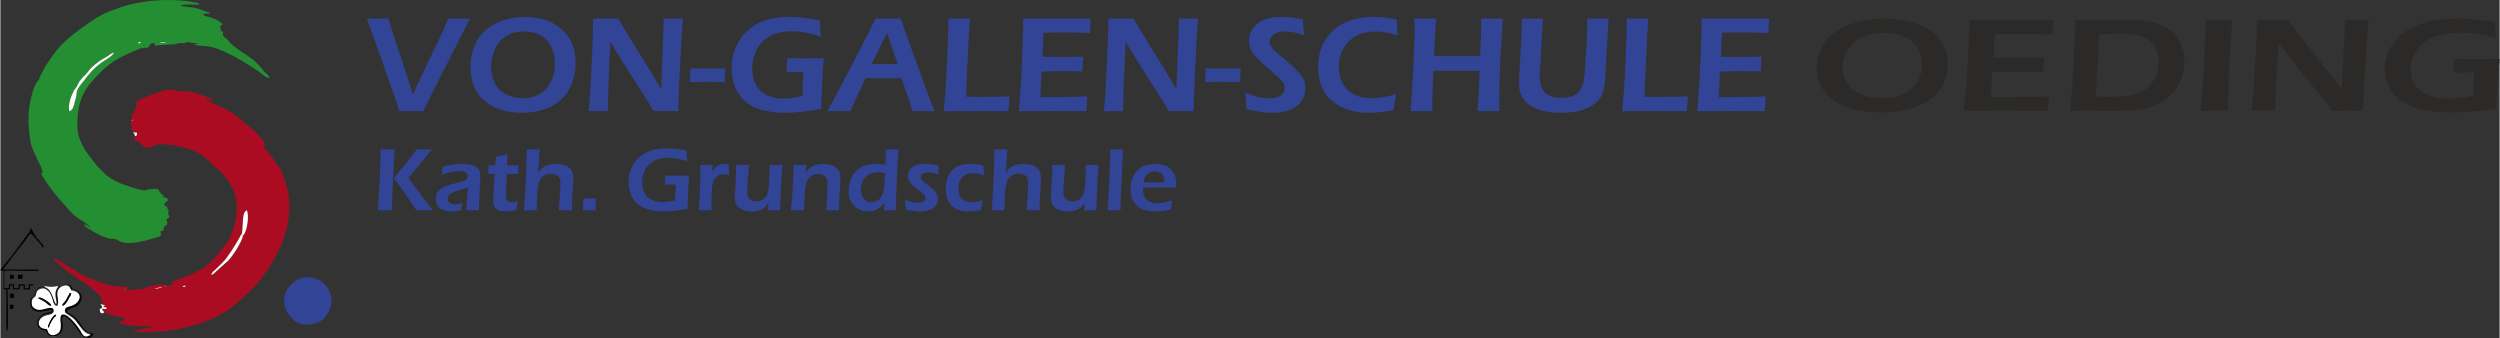 <?xml version="1.0" encoding="UTF-8"?>
<!DOCTYPE svg PUBLIC "-//W3C//DTD SVG 1.1//EN" "http://www.w3.org/Graphics/SVG/1.1/DTD/svg11.dtd">
<!-- Creator: Corel DESIGNER 2019 (64-Bit) -->
<svg xmlns="http://www.w3.org/2000/svg" xml:space="preserve" width="9125px" height="1235px" version="1.1" style="shape-rendering:geometricPrecision; text-rendering:geometricPrecision; image-rendering:optimizeQuality; fill-rule:evenodd; clip-rule:evenodd"
viewBox="0 0 1517.81 205.49"
 xmlns:xlink="http://www.w3.org/1999/xlink"
 xmlns:xodm="http://www.corel.com/coreldraw/odm/2003">
 <rect x="0" y="0" width="1517.81" height="205.49" fill="#333333" stroke="none"/>
 <defs>
  <style type="text/css">
   <![CDATA[
    .fil9 {fill:black}
    .fil5 {fill:#040404}
    .fil4 {fill:#060606}
    .fil1 {fill:#238E32}
    .fil2 {fill:#314495}
    .fil15 {fill:#8BC594}
    .fil19 {fill:#AAAAAA}
    .fil0 {fill:#AC0C22}
    .fil18 {fill:#C77986}
    .fil14 {fill:#CA8994}
    .fil17 {fill:#CE7789}
    .fil11 {fill:#D0ECD4}
    .fil16 {fill:#D8A5AB}
    .fil12 {fill:#E8E4E8}
    .fil13 {fill:#EBFBEC}
    .fil10 {fill:#FAE8E9}
    .fil7 {fill:#FAFAFA}
    .fil6 {fill:#FBFBFB}
    .fil8 {fill:#FDFDFD}
    .fil3 {fill:#FEFEFE}
    .fil21 {fill:#2B2A29;fill-rule:nonzero}
    .fil20 {fill:#314495;fill-rule:nonzero}
   ]]>
  </style>
 </defs>
 <g id="Ebene_x0020_1">
  <g id="_2104506839744">
   <path class="fil0" d="M97.17 174.38c0,0 0.2,-0.2 0.2,-0.2 0,0.2 0.19,0 0.19,0 0.6,0 0.2,0 0.6,0.2l-0.2 0.19c-1.58,0.2 -2.37,0.99 -4.55,0.8l3.76 -0.99 0 0zm13.46 -0.2c0.59,-0.79 0.79,-0.6 1.98,-0.79 -0.2,0.99 -0.6,0.99 -1.98,0.79zm36.81 -31.27c-0.99,4.55 -7.52,14.84 -10.49,16.62l-5.74 5.15c-0.79,0.79 -2.18,2.18 -3.17,2.37 0.6,-1.98 0.99,-2.17 2.18,-2.96 2.37,-2.78 5.94,-5.15 7.72,-8.32 2.17,-2.77 6.92,-10.49 8.31,-13.45 0.59,-1.39 0.59,-5.94 0.79,-8.12 0.2,-2.77 0.59,-5.74 2.37,-6.73 1.98,3.17 0,13.66 -2.17,15.24l0.2 0.2zm-64.52 -78.57c0,0 0,0 0,0l0.79 -0.19c0,0.99 0.2,0.19 -0.2,0.59 -1.58,0.99 -1.38,0.79 -2.17,1.38l0 2.78c-1.39,0.59 -0.79,-0.6 -1.98,1.38 0.2,1.39 0.59,0.79 0.59,2.38l0.6 0.19c0.19,0.2 0.19,-0.59 0.19,0.6l-0.99 0.19c-0.79,0.8 -1.38,0.6 -0.59,1.98 0.59,0.99 0.59,1.98 0.59,3.17 0.99,0.59 0.99,0.59 0.99,1.58l2.18 0.2c0,1.39 0.2,1.58 -0.79,2.18 -0.6,1.58 -0.99,0.59 -1.39,1.98l0.99 0.59c1.98,0.79 0.6,0.59 2.38,0.2l0 1.58c0.79,0 0.59,0 1.38,0.2 0,0.2 0.2,0.59 0.2,0.59 0.59,0.2 0.2,0 0.59,0.2 0.6,0.2 0,0.2 0.8,0.79 0,0.6 0.19,0.6 0.59,0.79 1.58,0 3.56,-0.59 5.15,-0.79 1.58,-0.59 2.77,-1.38 4.35,-1.38 9.1,0.59 18.8,1.98 26.32,7.52l9.89 8.9c4.36,4.56 8.32,9.7 9.7,17.02 1.58,8.31 -1.58,21.57 -5.94,27.12 -1.97,2.77 -8.51,10.48 -10.48,12.07 -8.51,6.92 -13.46,7.32 -22.96,11.08 0.79,0.59 0.79,0.2 1.58,0.79 -0.79,0.79 -2.97,1.58 -4.55,1.98l-0.79 0.2c0,-0.99 -0.2,0 0.2,-0.6l0.79 -0.79c-8.31,-0.59 -14.45,2.77 -14.84,2.77l-9.7 0.6 -1.39 -0.2c0.2,-0.2 0,0 0.6,-0.2 0.59,0 1.58,-0.2 1.98,-0.59 0.59,-0.2 0.19,-0.2 0.59,-0.6 -0.79,-0.59 -5.94,-0.59 -7.32,-0.59 -5.74,-0.79 -13.46,-3.56 -18.21,-5.74 -3.96,-1.58 -6.93,-3.76 -10.29,-5.74 -2.18,-0.99 -7.72,-5.34 -9.89,-5.74 0.19,1.98 3.56,4.36 5.34,5.74 2.77,2.18 2.77,2.38 6.13,4.55 1.39,0.99 2.97,1.98 4.36,2.97 3.76,2.18 11.08,7.72 13.65,11.48l-0.99 0.79c0.6,0.6 0.99,0.6 1.98,0.79 -0.79,0.6 -0.79,0.2 -1.38,1.39 0.59,0.2 0.99,0.59 2.17,0.79 -0.79,0.79 -0.79,0.2 -0.99,0.99 1.39,0.59 1.59,-0.2 1.98,0.99 -0.79,0.59 -1.58,0 -2.77,0 0.2,1.39 0.6,1.39 1.39,2.18 1.98,0.99 2.97,1.98 5.34,2.37 2.18,0.6 5.34,0.79 6.93,1.39 -0.2,1.38 -1.39,1.58 -2.38,2.17 -0.99,0.2 -0.59,0 -0.99,0.6 0.2,0.59 -0.19,0.2 0.8,0.59l3.56 0.79c8.9,1.59 11.28,0.2 15.83,0.79 -1.39,0.99 -3.56,1.39 -5.34,1.59 -0.8,0.2 -2.18,0.2 -2.97,0.59l-2.38 0c-0.59,0.2 -0.2,0.2 -0.59,0.59 3.76,1.98 20.98,0 25.53,-0.79 12.86,-2.17 29.09,-8.11 38.39,-17.41 1.58,-1.39 5.34,-4.55 7.32,-6.73 0.6,-0.2 0.6,-0.59 0.8,-0.79 0.19,-0.6 0.59,-0.6 0.98,-0.79 0.6,-0.8 0.8,-1.39 1.59,-1.98 5.34,-6.14 9.69,-13.26 13.65,-21.18 6.93,-15.24 8.51,-29.49 1.98,-45.52 -0.99,-2.37 -0.99,-2.17 -2.37,-4.55 -1.98,-2.77 -3.96,-5.34 -5.94,-8.11 -0.99,-1.39 -2.18,-2.77 -3.17,-3.76 0.99,-0.99 0.8,-2.18 -0.19,-3.56 -0.6,-0.99 -2.38,-3.17 -3.17,-3.76 -0.79,-0.99 -1.58,-0.8 -1.58,-1.98 -1.59,-0.99 -2.18,-1.98 -3.76,-2.97 -2.77,-2.38 -7.33,-6.53 -10.29,-8.31 -2.38,-1.59 -5.35,-3.17 -8.12,-4.36 -1.98,-0.99 -6.93,-2.77 -8.11,-4.35 1.98,0.2 2.77,1.38 4.55,1.38 -0.2,-1.38 -0.79,-1.38 -2.18,-1.97 -4.35,-1.59 -11.87,-4.36 -16.23,-3.96 -2.17,0 -0.99,0.59 -3.16,-0.2 -0.79,-0.2 -2.18,-0.59 -3.17,-0.79 -4.35,-0.2 -9.5,1.98 -12.86,3.16 -1.98,0.8 -3.76,1.59 -5.74,2.38 -0.79,0.59 -1.98,0.79 -2.77,1.38 -1.39,0.6 -0.99,0.8 -0.79,2.38 0.19,0.2 -0.6,0.2 0.59,0.2l0 0.39z"/>
   <path class="fil1" d="M41.76 67.51c-0.79,-4.35 1.38,-9.7 2.97,-12.67 0.59,-0.79 0.98,-1.38 1.58,-2.17 0.59,-0.79 0.79,-1.59 1.38,-2.77 0.8,-0.99 2.77,-3.57 3.76,-4.36 3.17,-3.16 2.18,-3.56 7.72,-7.72 1.39,-0.98 3.17,-1.97 4.75,-2.96 0.99,-0.8 3.76,-2.77 5.15,-2.97 -2.77,4.55 -7.72,3.76 -16.63,14.84 -2.17,3.17 -5.74,5.94 -6.13,9.5 0,2.18 -0.79,4.55 -1.39,6.53 -0.59,1.98 -1.38,4.55 -3.16,4.75l0 0zm41.95 -41.76c0.2,-0.19 0,-0.59 0.99,-0.19 0.79,0.19 0.6,0.19 0.6,0.59 -1.98,0.2 -1.39,0 -1.59,-0.2l0 -0.2zm12.87 0.2c0.98,-0.79 2.96,-0.79 4.35,-0.2l-4.35 0.2zm-2.97 0.79c0.19,0 0,0 0.59,-0.2 0.2,0 0.2,0 0.59,0l0 0.99c0.2,0.2 8.12,-0.59 9.9,-0.59 2.18,0 1.58,-0.2 2.97,-0.59 0.79,-0.2 2.37,-0.2 3.56,-0.2 0.99,0 2.18,-0.59 2.97,-0.59 0.79,0 1.98,0.59 2.97,0.59 0.99,0 2.17,0 3.56,0.2 -0.79,0 -2.18,0.19 -2.77,0.79 0.99,0.79 5.74,0.59 7.32,0.99 2.77,0.2 4.35,0.79 6.73,1.58 5.74,2.18 11.48,5.15 16.43,8.31l7.52 4.75c1.97,1.39 5.34,4.75 7.52,4.55 -0.6,-1.97 -2.18,-2.77 -3.17,-3.76 -4.55,-5.34 -4.55,-5.74 -10.49,-9.89 -2.77,-1.98 -5.74,-3.56 -8.11,-5.74 -1.39,-0.99 -2.38,-2.18 -3.57,-3.56 -0.99,-1.39 -3.76,-2.38 -2.96,-3.96 0,-0.2 0,0 0.19,-0.59 -0.59,-0.8 -0.59,-0.8 -1.58,-0.99 0,-0.2 0.2,-0.6 0.2,-0.99 -0.79,-1.39 0,-0.79 -0.6,-2.18 2.18,0 1.59,-1.39 0.2,-2.18 -1.98,-1.58 -4.55,-2.37 -6.92,-3.16 -0.99,-0.2 -2.97,-0.6 -3.57,-1.59 1.59,-0.99 3.17,0 4.56,-0.79 -0.2,-0.2 -0.2,-0.2 -0.6,-0.2l-1.58 -0.59c-10.49,-3.96 -9.1,-1.98 -16.43,-3.76 2.97,-1.38 10.49,0 11.88,-0.79 -0.6,-0.59 0,-0.2 -0.99,-0.79l-4.36 -0.79c-13.45,-2.18 -30.67,-0.8 -42.94,3.56 -8.11,2.77 -12.47,4.75 -18.6,9.1 -8.12,5.74 -16.23,11.48 -21.97,19.59 -1.58,2.38 -3.76,5.35 -5.34,8.12 -0.8,1.58 -1.59,3.16 -2.38,4.55 -1.38,3.56 -0.99,2.18 -2.37,4.35 -1.59,1.98 -2.97,7.33 -3.57,10.29 -1.97,8.12 -1.58,16.63 -0.19,24.94 0.79,6.53 7.71,16.42 7.52,19.39l-0.99 0c0.2,2.77 10.49,15.84 13.45,18.61 2.18,2.37 4.56,5.74 7.72,8.11 2.38,1.58 7.32,4.55 9.11,6.73 -1.59,-0.6 -2.38,-1.98 -3.96,-1.98 0,1.38 0.79,1.58 1.98,2.18 2.37,1.58 4.75,2.96 7.52,4.35 7.52,3.17 6.13,1.58 9.69,2.37 0.2,0.2 1.59,0.99 2.38,1.39 5.94,2.38 14.45,-0.2 20.38,-1.98 1.59,-0.59 5.15,-0.59 4.55,-3.17 -0.19,-0.59 -0.59,-0.19 -0.98,-0.79 0.98,-0.19 0.98,-0.59 2.37,-0.59 0.79,-3.96 0,-2.18 1.58,-3.17 0.2,-0.19 0.6,-0.59 0.79,-0.79 0,-0.79 0,-2.18 -0.59,-2.97l0.99 -0.59c1.58,-0.99 0.59,-1.58 0.2,-2.38 0,-0.79 0,-1.97 0.2,-2.77 -0.8,-0.79 -0.8,-0.59 -0.8,-1.98 -0.79,0 -0.98,0 -1.58,-0.59l-0.2 -1.38c0.8,-0.6 2.18,-1.39 2.38,-2.18 -0.2,-0.79 0,-0.2 -0.6,-0.79 -1.38,-0.79 -0.98,-0.79 -2.77,-0.79l0.6 -1.39c-0.99,-0.2 -0.6,0 -1.39,-0.59 -2.97,-2.97 0.2,-3.57 -7.72,-2.77 -0.98,0 -1.38,0.59 -2.37,0.59 -1.98,0.2 -9.1,-2.18 -11.08,-2.97 -5.35,-1.58 -10.49,-4.35 -14.25,-8.11 -0.6,-0.6 -0.99,-1.39 -1.39,-1.59 -1.98,-1.58 -2.37,-2.37 -3.95,-4.35 -5.35,-6.53 -10.69,-14.05 -10.3,-23.35 0.2,-6.93 0.99,-13.26 3.96,-18.6 0.99,-1.98 3.17,-5.35 4.55,-6.73 8.51,-9.7 13.26,-13.46 25.73,-18.8 1.39,-0.6 2.38,-0.99 3.96,-1.59 2.18,-0.79 2.97,-0.19 4.75,-0.59 1.58,-1.58 0.2,-2.18 3.56,-2.77l0.4 0.59z"/>
   <path class="fil2" d="M184.05 168.64c-10.49,2.17 -17.02,15.63 -6.14,25.53 3.96,3.76 11.08,3.95 16.23,0.99 1.98,-0.99 2.77,-1.98 3.76,-3.57 4.75,-5.93 4.35,-15.04 -2.37,-20.18 -2.38,-1.98 -7.52,-3.56 -11.28,-2.97l-0.2 0.2z"/>
   <path class="fil3" d="M29.09 198.92c-0.2,-0.6 -0.2,0.79 -0.2,-0.8 0,0 0.2,-0.19 0.2,-0.59 0.79,-2.18 2.97,-6.13 4.75,-6.53 0,0.99 -0.79,1.39 -1.38,1.98 -0.99,1.38 -1.59,2.37 -2.38,3.96 -0.99,2.37 -0.2,1.38 -0.99,1.98l0 0zm-6.13 -18.01c0.99,-0.79 3.76,0.99 4.55,1.58 1.38,0.79 2.97,1.98 3.16,3.17 -0.98,0 -1.38,-0.6 -2.17,-0.99 -1.98,-2.18 -5.15,-2.97 -5.74,-3.76l0.2 0zm14.84 4.75c-0.2,-1.59 1.58,-1.39 3.56,-6.14 0.2,0 0.59,-0.79 0.59,-0.99 0.6,-0.99 -0.19,-0.2 0.8,-0.59 0,0.2 0.59,-0.2 0,1.38 -0.2,0.6 -0.2,0.8 -0.6,0.99 -1.38,2.38 -0.99,2.18 -2.37,3.96 -0.6,0.79 -0.79,0.99 -1.98,1.39zm16.62 18.01l0 -0.6c-3.76,-0.59 -5.74,-4.75 -8.31,-7.72 -0.2,-0.59 -0.59,-0.79 -0.79,-0.99 -1.58,-1.97 -5.34,-3.56 -5.94,-4.55 -0.2,-2.37 1.59,-2.77 3.76,-3.16 6.53,-1.98 7.52,-9.5 -0.2,-10.29 -0.79,-4.56 -5.93,-3.17 -7.52,-0.8 -2.37,3.96 0.99,8.12 -0.99,10.29 -1.97,-0.19 -2.17,-2.17 -2.77,-4.35 -0.59,-1.58 -1.38,-3.56 -2.37,-4.55 -1.39,-1.39 -3.17,-2.38 -5.15,-1.39 -1.98,0.6 -2.37,2.18 -2.77,4.36 -0.99,0.79 -2.37,1.58 -2.37,3.76 -0.2,1.98 0.59,3.76 1.98,4.35 3.16,2.38 7.32,-0.79 10.68,-0.2l0.8 0.79c-0.2,2.18 -2.18,2.38 -3.96,2.78 -5.15,0.99 -6.14,5.14 -4.55,7.32 0.79,1.38 2.37,1.58 4.55,1.98 1.38,5.74 6.53,3.56 7.72,1.38 1.97,-3.76 -1.39,-9.89 1.97,-10.29 3.57,-0.2 8.91,7.32 10.49,9.7 1.59,3.17 2.97,4.55 5.94,2.77l-0.2 -0.59z"/>
   <path class="fil4" d="M54.42 203.07l0.6 0.2c-0.2,0.59 0,0 -0.6,0.2 -2.97,1.98 -4.35,0.59 -5.93,-2.77 -1.59,-2.38 -6.93,-9.9 -10.49,-9.7 -3.17,0.2 0,6.53 -1.98,10.29 -1.39,2.18 -6.53,4.35 -7.72,-1.38 -2.18,-0.2 -3.76,-0.6 -4.55,-1.98 -1.59,-2.18 -0.6,-6.14 4.55,-7.33 1.98,-0.19 3.76,-0.59 3.96,-2.77l-0.79 -0.79c-3.57,-0.59 -7.52,2.77 -10.69,0.2 -1.39,-0.59 -2.18,-2.38 -1.98,-4.35 0,-2.18 1.39,-2.97 2.38,-3.76 0.19,-2.18 0.79,-3.76 2.77,-4.36 1.97,-0.99 3.76,0 5.14,1.39 0.99,0.99 1.98,2.97 2.38,4.55 0.59,2.18 0.79,3.96 2.77,4.35 2.17,-2.17 -1.39,-6.13 0.99,-10.29 1.58,-2.37 6.72,-3.76 7.52,0.79 7.71,0.8 6.72,8.32 0.19,10.29 -2.17,0.6 -3.95,0.8 -3.76,3.17 0.6,0.99 4.36,2.77 5.94,4.55 0.2,0.2 0.59,0.6 0.79,0.99 2.77,2.97 4.55,7.32 8.31,7.72l0.2 0.79zm-19 -29.29c-0.19,0.6 0,0 -0.19,0.6 -3.17,4.35 0,8.31 -0.99,10.48 -1.98,-2.17 -1.98,-8.51 -6.73,-10.48 -6.14,-1.59 -6.53,4.35 -6.73,4.75 -0.59,0.79 -2.77,1.58 -2.77,4.75 0,2.96 1.98,5.14 4.55,5.34 2.97,0.59 7.72,-1.58 8.91,-0.79 -0.6,1.58 -2.77,0.99 -4.75,1.98 -5.35,2.17 -6.53,9.89 0.99,10.48 0.99,3.57 4.75,4.75 8.11,2.18 3.96,-3.16 0.79,-8.11 1.98,-10.69 1.38,-0.59 1.98,0 2.97,0.8 0.79,0.59 1.98,1.58 2.37,2.17 2.38,2.38 5.94,8.91 8.12,9.7 2.17,1.39 5.14,-0.79 5.34,-2.37 -2.97,-0.6 -3.56,-0.8 -5.15,-2.38 -1.38,-1.38 -2.17,-2.37 -3.16,-4.35 -1.98,-2.38 -3.17,-3.76 -5.94,-5.35 -0.99,-0.59 -1.58,-0.59 -1.98,-1.98 2.77,-2.17 6.73,-1.58 8.31,-5.34 1.98,-4.35 -0.99,-7.32 -4.75,-7.72 -0.59,-1.58 -1.58,-2.77 -3.16,-2.97 -2.18,-0.59 -3.76,0.8 -5.15,1.39l-0.2 -0.2z"/>
   <path class="fil5" d="M18.21 141.33c0,-0.2 0.19,-0.2 0.19,-0.2 0.6,0 0.2,0.59 -0.19,0.2zm-18.01 22.36l-0.2 0.59 1.98 0.2 0 11.28 1.58 0c0.2,5.15 0,16.23 0,22.36 0,0.6 0,1.39 0,1.59 0,1.38 0,0.79 0.6,0.99 0.99,-1.39 0.19,-21.57 0.19,-24.94l1.59 0 0 -2.37 1.58 0 0 2.37 4.35 0 0 -2.37 2.18 0 0 2.37 3.96 0 0 -2.37 1.98 0 0 -0.8 -2.77 0 0 2.18c-0.2,0.2 0,0 -0.6,0.2 -0.19,0 -0.59,0 -0.79,0l-0.99 0 0 -2.38 -3.76 0 0 2.38 -2.77 0 0 -2.38 -3.16 0 0 2.38 -2.78 0 0 -10.29c1.59,-0.59 8.12,-0.2 10.3,-0.2 3.16,0 7.32,0.2 10.48,0l0 -0.79 -21.57 0c0.6,-0.99 11.48,-15.24 12.67,-16.43 3.56,-4.55 3.56,-7.32 6.53,-2.96l3.56 3.95c0.6,0.79 0.79,1.59 1.58,2.18l0.6 -0.59c-0.79,-1.59 -3.17,-3.96 -4.36,-5.35 -3.95,-5.93 -1.38,-2.37 -3.56,-6.13 -0.79,1.38 -0.79,2.77 -1.98,3.76l-4.55 6.13c-2.37,3.76 -8.51,11.09 -11.87,15.24l0 0.2z"/>
   <path class="fil6" d="M41.76 67.51c1.98,-0.2 2.77,-2.97 3.16,-4.75 0.6,-1.98 1.39,-4.35 1.39,-6.53 0.59,-3.56 3.96,-6.14 6.13,-9.5 8.91,-11.08 14.05,-10.29 16.63,-14.84 -1.39,0.2 -3.96,2.17 -5.15,2.97 -1.58,0.99 -3.56,1.98 -4.75,2.96 -5.74,4.36 -4.55,4.56 -7.72,7.72 -0.99,0.79 -2.96,3.17 -3.76,4.36 -0.59,0.99 -0.79,1.98 -1.38,2.77 -0.59,0.79 -0.99,1.38 -1.58,2.17 -1.59,2.97 -3.76,8.32 -2.97,12.67l0 0z"/>
   <path class="fil7" d="M147.44 142.91l-0.6 0c0,-0.79 0.2,-0.59 -0.59,-0.59 -1.39,2.96 -6.14,10.68 -8.31,13.45 -1.98,3.17 -5.35,5.74 -7.72,8.32 -0.99,0.79 -1.58,0.98 -2.18,2.96 0.99,-0.19 2.38,-1.58 3.17,-2.37l5.74 -5.15c2.97,-1.98 9.5,-12.07 10.49,-16.62l0 0z"/>
   <path class="fil8" d="M146.25 142.32c0.79,0 0.59,-0.2 0.59,0.59l0.6 0c2.17,-1.58 3.95,-12.07 2.17,-15.24 -1.98,0.99 -2.17,3.96 -2.37,6.73 -0.2,2.18 -0.2,6.73 -0.79,8.11l-0.2 -0.19z"/>
   <path class="fil8" d="M27.11 174.38c4.75,1.98 4.75,8.31 6.73,10.48 0.99,-2.17 -2.18,-6.13 0.99,-10.48 0.2,-0.6 0,0 0.2,-0.6 -0.79,0 0,0 -0.79,0 -2.18,0.6 -5.35,0.6 -7.33,-0.2l0 0.8 0.2 0z"/>
   <path class="fil4" d="M37.6 185.66c0.99,-0.2 1.39,-0.6 1.98,-1.39 1.39,-1.98 0.99,-1.58 2.37,-3.96 0.2,-0.19 0.2,-0.59 0.6,-0.99 0.59,-1.58 0,-0.99 0,-1.38 -0.99,0.2 -0.2,-0.6 -0.79,0.59 0,0.2 -0.2,0.99 -0.6,0.99 -1.98,4.75 -3.76,4.55 -3.56,6.14z"/>
   <path class="fil7" d="M63.13 189.61c-0.79,-0.79 -0.99,-0.79 -1.39,-2.17 0.99,0 1.98,0.59 2.78,0 -0.2,-1.39 -0.6,-0.6 -1.98,-0.99 0.19,-0.79 0.19,-0.2 0.99,-0.99 -0.99,-0.2 -1.59,-0.6 -2.18,-0.79l-0.59 0.59c0.59,0.2 0.59,0 0.98,0.79 0,1.39 -0.19,0.99 -1.38,1.59l0.2 1.97c0.79,0 -0.6,0.2 0.99,0.6 1.58,0 0.79,0.2 0.99,-0.2l0.59 -0.4z"/>
   <path class="fil4" d="M22.96 180.91c0.59,0.79 3.76,1.58 5.74,3.76 0.79,0.59 0.99,0.99 2.17,0.99 -0.2,-1.39 -1.98,-2.38 -3.16,-3.17 -0.8,-0.59 -3.57,-2.37 -4.56,-1.58l-0.19 0z"/>
   <path class="fil4" d="M29.09 198.92c0.79,-0.6 0,0.59 0.99,-1.98 0.79,-1.59 1.39,-2.77 2.38,-3.96 0.59,-0.59 1.38,-0.79 1.38,-1.98 -1.98,0.2 -3.96,4.35 -4.75,6.53 0,0.2 -0.2,0.59 -0.2,0.59 0,1.59 0,0.2 0.2,0.8l0 0z"/>
   <polygon class="fil9" points="10.69,169.43 13.46,169.23 13.46,166.86 10.69,166.86 "/>
   <polygon class="fil9" points="5.74,180.91 8.31,180.91 8.11,178.33 5.74,178.33 "/>
   <polygon class="fil9" points="8.11,166.86 5.94,166.86 5.74,169.23 8.11,169.23 "/>
   <polygon class="fil9" points="5.94,187.64 7.72,187.64 8.11,185.06 5.74,185.06 "/>
   <path class="fil6" d="M82.13 82.75c0.99,-0.6 0.79,-0.79 0.79,-2.18l-2.18 -0.2c0,0.6 -0.19,0.2 0,0.6 0.99,0.19 0.6,-0.2 0.8,0.99 0.19,0.59 -0.2,0.19 0.59,0.79z"/>
   <path class="fil10" d="M97.96 174.57c-0.2,-0.59 0.59,-0.19 -0.79,-0.19l-3.76 0.99c2.18,0.19 2.97,-0.6 4.55,-0.8z"/>
   <path class="fil11" d="M96.58 26.15l4.35 -0.2c-1.39,-0.59 -3.17,-0.59 -4.35,0.2z"/>
   <path class="fil12" d="M110.63 174.18c1.38,0.2 1.58,0.2 1.98,-0.79 -0.99,0.19 -1.39,0 -1.98,0.79z"/>
   <path class="fil13" d="M83.71 25.95c0.2,0.2 -0.2,0.59 1.59,0.2 0,-0.2 0.19,-0.2 -0.6,-0.59 -0.99,-0.2 -0.79,0 -0.99,0.19l0 0.2z"/>
   <path class="fil14" d="M79.56 73.45l0.99 -0.2c0,-0.99 0,-0.2 -0.2,-0.59 0,0 -0.2,0 -0.2,0l-0.59 0.79 0 0z"/>
   <path class="fil15" d="M94.6 27.73l0 -0.99c-0.2,0 -0.2,0 -0.6,0 -0.59,0.2 -0.2,0.2 -0.59,0.2l0.79 0c0,1.39 0,0.59 0.2,0.79l0.2 0z"/>
   <path class="fil16" d="M76.59 175.96l-0.79 -0.59c-0.6,0.19 -0.2,0 -0.6,0.19l1.39 0.2 0 0.2z"/>
   <path class="fil17" d="M97.96 174.57l0.2 -0.19c-0.2,-0.2 0,-0.2 -0.6,-0.2 0,0 -0.19,0.2 -0.19,0 0,0 -0.2,0.2 -0.2,0.2 1.38,0 0.59,-0.2 0.79,0.19l0 0z"/>
   <path class="fil18" d="M83.32 64.54c0.59,-0.2 0.19,0.59 0.19,-0.59l-0.79 0.2c0,0 0,0 0,0 0.99,0 0.2,0 0.6,0.19l0 0.2z"/>
   <path class="fil19" d="M54.42 203.67c0.6,-0.2 0.2,0.19 0.6,-0.2l-0.6 -0.2 0 0.59 0 -0.19z"/>
   <path class="fil14" d="M100.93 173.78c-0.99,0 -0.2,0 -0.59,-0.2 -0.6,0.6 -0.2,-0.59 -0.2,0.6l0.79 -0.2 0 -0.2z"/>
  </g>
  <path class="fil20" d="M242.18 67.51l-1.56 -5.19c-0.22,-0.69 -1.12,-3.32 -2.71,-7.88l-8.01 -22.77 -7.33 -20.46c2.84,0.06 5.19,0.09 7.06,0.09 1.16,0 3.18,-0.03 6.08,-0.09l1.28 4.57c0.27,0.95 0.68,2.21 1.2,3.8l9.97 30.22c0.61,1.95 1.38,4.53 2.35,7.72l2.21 -5.04c0.55,-1.23 1.69,-3.65 3.42,-7.25l12.94 -27.14c0.38,-0.79 0.76,-1.63 1.14,-2.53 0.39,-0.89 0.98,-2.34 1.81,-4.35 3,0.06 5.29,0.09 6.85,0.09 0.95,0 3.1,-0.03 6.49,-0.09l-3.55 6.6 -22.53 44.55 -2.39 5.15c-3.58,-0.06 -5.97,-0.09 -7.18,-0.09 -1.07,0 -3.59,0.03 -7.54,0.09z"/>
  <path id="1" class="fil20" d="M318.76 10.28c4.08,0 8.01,0.57 11.78,1.69 3.75,1.13 7.09,2.97 10,5.5 2.91,2.55 5.11,5.5 6.58,8.89 1.48,3.38 2.23,7.32 2.23,11.83 0,4.22 -0.71,8.27 -2.1,12.13 -1.41,3.87 -3.57,7.19 -6.51,9.97 -2.93,2.8 -6.5,4.87 -10.72,6.21 -4.21,1.35 -8.64,2.02 -13.28,2.02 -4.39,0 -8.61,-0.62 -12.66,-1.86 -4.05,-1.23 -7.53,-3.16 -10.45,-5.81 -2.93,-2.63 -5.03,-5.66 -6.28,-9.08 -1.26,-3.42 -1.9,-7.12 -1.9,-11.12 0,-4.36 0.79,-8.53 2.37,-12.52 1.57,-3.99 3.89,-7.28 6.96,-9.9 3.05,-2.6 6.64,-4.58 10.75,-5.92 4.09,-1.35 8.51,-2.03 13.23,-2.03zm-0.66 8.78c-4.15,0 -7.75,0.96 -10.82,2.87 -3.06,1.91 -5.38,4.53 -6.93,7.84 -1.55,3.32 -2.32,6.89 -2.32,10.74 0,3.58 0.74,6.87 2.24,9.89 1.5,3.01 3.79,5.31 6.89,6.88 3.09,1.59 6.44,2.38 10.03,2.38 2.71,0 5.32,-0.47 7.78,-1.41 2.46,-0.93 4.6,-2.35 6.4,-4.26 1.78,-1.91 3.13,-4.22 4.05,-6.92 0.9,-2.69 1.35,-5.5 1.35,-8.41 0,-2.72 -0.41,-5.33 -1.21,-7.84 -0.82,-2.5 -2.07,-4.66 -3.77,-6.46 -1.7,-1.8 -3.74,-3.13 -6.15,-4 -2.39,-0.86 -4.91,-1.3 -7.54,-1.3z"/>
  <path id="2" class="fil20" d="M357.24 67.51c0.53,-4.93 0.94,-10.45 1.22,-16.59l0.96 -20.2c0.33,-7.31 0.5,-13.81 0.5,-19.51 3.18,0.06 5.87,0.09 8.08,0.09 1.64,0 4.04,-0.03 7.19,-0.09 3.11,5.42 7.4,12.48 12.87,21.2 5.47,8.72 9.89,15.94 13.24,21.65l1.46 -38.28c0.03,-0.9 0.04,-2.43 0.04,-4.57 2.59,0.06 4.54,0.09 5.87,0.09 0.53,0 2.46,-0.03 5.79,-0.09l-1.01 15.14 -1.27 25.9 -0.48 15.26c-2.86,-0.06 -5.3,-0.09 -7.3,-0.09 -1.6,0 -4.19,0.03 -7.76,0.09 -1.38,-2.45 -2.42,-4.26 -3.12,-5.45 -1.13,-1.81 -3.53,-5.55 -7.22,-11.21 -2.42,-3.74 -5.43,-8.52 -9.06,-14.36 -2.66,-4.29 -4.94,-8.03 -6.84,-11.21 -0.22,4.44 -0.57,12.72 -1.04,24.78 -0.19,4.93 -0.35,10.74 -0.46,17.45 -2.59,-0.06 -4.45,-0.09 -5.6,-0.09 -0.91,0 -2.93,0.03 -6.06,0.09z"/>
  <path id="3" class="fil20" d="M418.65 49.87c0.26,-2.67 0.4,-5.46 0.45,-8.36 3.97,0.11 7.52,0.17 10.61,0.17 3.12,0 6.67,-0.06 10.64,-0.17 -0.23,2.35 -0.37,5.14 -0.45,8.36 -3.97,-0.11 -7.54,-0.17 -10.68,-0.17 -3.07,0 -6.6,0.06 -10.57,0.17z"/>
  <path id="4" class="fil20" d="M477.83 35.35c3.79,0.06 7.42,0.09 10.86,0.09 4.53,0 8.3,-0.03 11.31,-0.09 -0.71,9.23 -1.22,19.47 -1.53,30.72 -4.56,0.9 -8.66,1.54 -12.35,1.9 -3.67,0.37 -6.81,0.55 -9.38,0.55 -4.84,0 -9.32,-0.51 -13.45,-1.52 -4.12,-1.03 -7.63,-2.67 -10.48,-4.95 -2.86,-2.28 -5.02,-5.29 -6.51,-9 -1.51,-3.73 -2.26,-7.67 -2.26,-11.82 0,-3.54 0.57,-6.96 1.68,-10.25 1.11,-3.31 2.76,-6.32 4.94,-9.08 2.18,-2.74 4.82,-5.03 7.9,-6.86 3.1,-1.83 6.37,-3.07 9.85,-3.74 3.47,-0.68 7.15,-1.02 11.03,-1.02 5.33,0 11.45,0.71 18.37,2.11 0.03,3.11 0.17,6.38 0.42,9.79 -6.47,-2.13 -12.34,-3.2 -17.57,-3.2 -3.37,0 -6.57,0.47 -9.58,1.43 -2.99,0.97 -5.58,2.46 -7.78,4.47 -2.18,2.03 -3.84,4.52 -4.98,7.5 -1.14,2.98 -1.7,6.07 -1.7,9.24 0,3.55 0.65,6.71 1.96,9.5 1.29,2.79 3.49,4.95 6.55,6.48 3.07,1.54 6.6,2.31 10.57,2.31 1.46,0 3.16,-0.14 5.14,-0.41 1.97,-0.26 4.03,-0.71 6.17,-1.36l0.66 -14.43 -3.24 -0.05c-1.83,0 -4.15,0.05 -6.96,0.13 0.25,-3.67 0.36,-6.48 0.36,-8.44z"/>
  <path id="5" class="fil20" d="M502.21 67.51c2.86,-5.07 6.22,-11.31 10.06,-18.77l10.85 -20.83c3.39,-6.43 6.19,-12 8.41,-16.7 3.59,0.06 6.1,0.09 7.59,0.09 2.62,0 5.17,-0.03 7.67,-0.09l5.9 16.87 12.82 34.88 1.78 4.55 -6.18 -0.09c-1.43,0 -3.82,0.03 -7.2,0.09 -0.66,-2.45 -1.7,-5.74 -3.12,-9.91 -1.42,-4.14 -2.63,-7.51 -3.62,-10.1l-21.68 0c-3.22,6.55 -6.34,13.21 -9.38,20.01l-6.74 -0.09c-1.28,0 -3.65,0.03 -7.16,0.09zm26.94 -28.61l15.78 0 -6.48 -19.04 -3.33 6.92 -5.97 12.12z"/>
  <path id="6" class="fil20" d="M572.94 67.51c0.8,-8.27 1.45,-17.5 1.93,-27.66 0.48,-10.15 0.76,-19.71 0.84,-28.64 2.82,0.06 5.15,0.09 7.02,0.09 1.27,0 3.29,-0.03 6.08,-0.09 -0.35,4.95 -0.68,10.58 -0.99,16.9l-0.81 16.52c-0.24,4.73 -0.42,9.43 -0.52,14.1l7.09 0.08c6.64,0 11.01,-0.02 13.09,-0.07 2.1,-0.02 4.15,-0.11 6.19,-0.22 -0.25,2.71 -0.47,5.7 -0.67,8.99 -7.22,-0.06 -13.39,-0.09 -18.53,-0.09l-12.98 0.05 -7.74 0.04z"/>
  <path id="7" class="fil20" d="M618.53 67.51l1.21 -15.8 0.86 -18.27 0.55 -16.62 0 -5.61c6.78,0.06 13.86,0.09 21.21,0.09l7.91 -0.05 11.9 -0.04 -0.49 8.91 -3.91 -0.21c-1.07,-0.06 -2.56,-0.1 -4.45,-0.13 -1.9,-0.03 -3.82,-0.04 -5.81,-0.04 -4.27,0 -7.05,0.01 -8.3,0.02 -1.24,0.02 -3.12,0.06 -5.65,0.15l-0.65 14.6c3.76,0.08 7.55,0.12 11.37,0.12 2.63,0 7.07,-0.08 13.33,-0.25 -0.22,2.49 -0.41,5.47 -0.57,8.95 -7.33,-0.09 -11.54,-0.13 -12.61,-0.13 -3.23,0 -7.27,0.08 -12.11,0.25l-0.72 15.53 4.53 0.05c1.32,0 4.35,-0.03 9.09,-0.09l8.95 -0.17 5.97 -0.29c-0.26,3.19 -0.46,6.2 -0.57,9.03 -7.15,-0.06 -13.59,-0.09 -19.33,-0.09l-13.55 0.05 -8.16 0.04z"/>
  <path id="8" class="fil20" d="M670.17 67.51c0.54,-4.93 0.95,-10.45 1.23,-16.59l0.95 -20.2c0.34,-7.31 0.51,-13.81 0.51,-19.51 3.18,0.06 5.87,0.09 8.08,0.09 1.64,0 4.03,-0.03 7.18,-0.09 3.11,5.42 7.4,12.48 12.87,21.2 5.48,8.72 9.89,15.94 13.24,21.65l1.47 -38.28c0.02,-0.9 0.04,-2.43 0.04,-4.57 2.59,0.06 4.54,0.09 5.86,0.09 0.54,0 2.46,-0.03 5.8,-0.09l-1.01 15.14 -1.27 25.9 -0.48 15.26c-2.87,-0.06 -5.3,-0.09 -7.3,-0.09 -1.6,0 -4.19,0.03 -7.76,0.09 -1.38,-2.45 -2.42,-4.26 -3.13,-5.45 -1.12,-1.81 -3.53,-5.55 -7.21,-11.21 -2.42,-3.74 -5.43,-8.52 -9.06,-14.36 -2.66,-4.29 -4.94,-8.03 -6.84,-11.21 -0.22,4.44 -0.58,12.72 -1.04,24.78 -0.2,4.93 -0.35,10.74 -0.46,17.45 -2.59,-0.06 -4.45,-0.09 -5.6,-0.09 -0.92,0 -2.93,0.03 -6.07,0.09z"/>
  <path id="9" class="fil20" d="M731.59 49.87c0.25,-2.67 0.39,-5.46 0.45,-8.36 3.97,0.11 7.51,0.17 10.61,0.17 3.12,0 6.67,-0.06 10.63,-0.17 -0.22,2.35 -0.36,5.14 -0.45,8.36 -3.96,-0.11 -7.54,-0.17 -10.67,-0.17 -3.07,0 -6.6,0.06 -10.57,0.17z"/>
  <path id="10" class="fil20" d="M756.84 66.33c-0.22,-4.18 -0.52,-7.59 -0.87,-10.22 5.39,2.42 10.27,3.63 14.66,3.63 1.76,0 3.4,-0.26 4.92,-0.8 1.53,-0.53 2.66,-1.28 3.38,-2.26 0.73,-0.97 1.09,-2.06 1.09,-3.27 0,-0.93 -0.16,-1.76 -0.52,-2.5 -0.52,-1.01 -1.39,-2.07 -2.61,-3.17 -1.56,-1.5 -4.38,-3.99 -8.4,-7.45 -1.93,-1.68 -3.25,-2.87 -3.98,-3.59 -1.65,-1.56 -2.91,-2.97 -3.79,-4.22 -0.88,-1.25 -1.52,-2.49 -1.9,-3.73 -0.37,-1.23 -0.57,-2.56 -0.57,-3.96 0,-2.58 0.72,-5.01 2.16,-7.28 1.44,-2.26 3.61,-4.03 6.48,-5.31 2.86,-1.28 6.48,-1.92 10.86,-1.92 3.92,0 8.35,0.48 13.26,1.44 0.14,2.85 0.42,6.12 0.83,9.79 -4.28,-1.63 -8.23,-2.45 -11.84,-2.45 -2.69,0 -4.89,0.61 -6.6,1.83 -1.72,1.22 -2.58,2.64 -2.58,4.28 0,0.43 0.06,0.9 0.19,1.37 0.11,0.48 0.29,0.95 0.53,1.4 0.24,0.46 0.66,1.05 1.27,1.77 0.62,0.73 1.5,1.59 2.68,2.56 1.19,0.97 2.18,1.77 3.01,2.38l5.1 4.61c1.29,1.07 2.44,2.11 3.46,3.12 1.01,1.03 1.88,2 2.6,2.93 0.73,0.94 1.29,1.83 1.7,2.69 0.42,0.84 0.73,1.71 0.93,2.61 0.21,0.89 0.31,1.83 0.31,2.83 0,2.31 -0.53,4.49 -1.6,6.53 -1.07,2.05 -2.62,3.73 -4.62,5.05 -2.01,1.32 -4.2,2.23 -6.6,2.74 -2.39,0.51 -4.9,0.76 -7.58,0.76 -1.76,0 -3.8,-0.15 -6.13,-0.45 -2.34,-0.31 -5.42,-0.89 -9.23,-1.74z"/>
  <path id="11" class="fil20" d="M847.6 57.21c-0.62,3.21 -1.15,6.47 -1.6,9.79 -3.12,0.56 -5.99,0.96 -8.6,1.18 -2.6,0.23 -4.84,0.34 -6.71,0.34 -4.1,0 -8.04,-0.58 -11.78,-1.73 -3.75,-1.15 -7.12,-2.97 -10.12,-5.46 -3.01,-2.49 -5.18,-5.5 -6.53,-9.04 -1.33,-3.55 -2.01,-7.43 -2.01,-11.64 0,-4.55 0.82,-8.77 2.44,-12.64 1.61,-3.88 3.95,-7.15 6.99,-9.81 3.02,-2.67 6.62,-4.65 10.77,-5.96 4.15,-1.31 8.47,-1.96 12.99,-1.96 4.44,0 9.31,0.51 14.58,1.52 0.09,2.45 0.16,4.18 0.24,5.21l0.27 4.41c-3.09,-0.87 -5.68,-1.47 -7.74,-1.8 -2.06,-0.32 -4.02,-0.47 -5.89,-0.47 -2.94,0 -5.75,0.45 -8.47,1.33 -2.7,0.9 -5.09,2.32 -7.16,4.28 -2.07,1.95 -3.66,4.32 -4.77,7.09 -1.11,2.76 -1.67,5.64 -1.67,8.65 0,3.57 0.69,6.78 2.05,9.62 1.38,2.83 3.58,5.14 6.61,6.89 3.03,1.76 6.78,2.65 11.26,2.65 4.13,0 9.08,-0.82 14.85,-2.45z"/>
  <path id="12" class="fil20" d="M856.46 67.51l0.96 -14.81c0.52,-8.08 0.89,-15.58 1.11,-22.5 0.21,-6.9 0.33,-11.73 0.33,-14.46l-0.05 -4.53c3.25,0.06 5.53,0.09 6.88,0.09 1.02,0 3.1,-0.03 6.22,-0.09l-1.08 18.58 -0.13 4.29 27.92 0 0.54 -11.14c0.11,-3.82 0.17,-6.35 0.17,-7.56l0 -4.17 6.9 0.09c0.61,0 2.68,-0.03 6.19,-0.09l-1.37 22.51 -0.58 16.64 -0.16 9.78c-0.04,4.01 -0.07,6.47 -0.07,7.37l-6.43 -0.09c-0.8,0 -3.08,0.03 -6.83,0.09 0.72,-7.8 1.17,-15.98 1.36,-24.56l-28.01 0 -0.6 15.19 -0.17 9.37 -6.78 -0.09c-0.74,0 -2.84,0.03 -6.32,0.09z"/>
  <path id="13" class="fil20" d="M924.09 11.21c3.19,0.06 5.34,0.09 6.48,0.09 1.39,0 3.49,-0.03 6.27,-0.09l-1.91 33.3c-0.03,0.39 -0.04,0.8 -0.04,1.24 0,3.71 0.53,6.51 1.59,8.38 1.05,1.87 2.61,3.22 4.65,4.08 2.06,0.86 4.41,1.28 7.04,1.28 1.69,0 3.28,-0.2 4.8,-0.58 1.23,-0.33 2.36,-0.78 3.37,-1.36 0.83,-0.49 1.56,-1.07 2.2,-1.73 0.74,-0.8 1.36,-1.72 1.85,-2.77 0.52,-1.02 0.9,-2.17 1.16,-3.46 0.35,-1.96 0.69,-5.35 0.98,-10.2l0.86 -14.35c0.18,-4.19 0.34,-8.79 0.43,-13.83 3.11,0.06 5.42,0.09 6.93,0.09l6.02 -0.09 -1.28 19.89 -0.83 15.8c-0.24,3.69 -0.64,6.44 -1.16,8.26 -0.43,1.5 -1.05,2.91 -1.85,4.2 -0.76,1.16 -1.69,2.18 -2.76,3.1 -1.37,1.18 -2.98,2.19 -4.83,3.05 -2.05,0.96 -4.23,1.66 -6.54,2.11 -3.19,0.59 -6.47,0.9 -9.84,0.9 -3.48,0 -6.71,-0.32 -9.74,-0.94 -2.57,-0.56 -4.95,-1.41 -7.1,-2.56 -2.17,-1.16 -3.87,-2.45 -5.14,-3.88 -1.01,-1.16 -1.83,-2.61 -2.43,-4.34 -0.69,-1.92 -1.03,-4.06 -1.03,-6.44 0,-0.82 0.03,-1.88 0.09,-3.19 0.04,-1.31 0.14,-2.99 0.28,-5.05l0.35 -5.83c0.14,-1.81 0.28,-4.47 0.44,-8l0.4 -8.95c0.1,-2.45 0.2,-5.16 0.29,-8.13z"/>
  <path id="14" class="fil20" d="M984.95 67.51c0.81,-8.27 1.45,-17.5 1.93,-27.66 0.48,-10.15 0.76,-19.71 0.85,-28.64 2.81,0.06 5.14,0.09 7.01,0.09 1.27,0 3.3,-0.03 6.08,-0.09 -0.35,4.95 -0.67,10.58 -0.98,16.9l-0.82 16.52c-0.24,4.73 -0.42,9.43 -0.52,14.1l7.09 0.08c6.64,0 11.01,-0.02 13.1,-0.07 2.09,-0.02 4.15,-0.11 6.19,-0.22 -0.26,2.71 -0.48,5.7 -0.68,8.99 -7.22,-0.06 -13.39,-0.09 -18.53,-0.09l-12.98 0.05 -7.74 0.04z"/>
  <path id="15" class="fil20" d="M1030.55 67.51l1.2 -15.8 0.86 -18.27 0.55 -16.62 0 -5.61c6.78,0.06 13.86,0.09 21.21,0.09l7.91 -0.05 11.9 -0.04 -0.49 8.91 -3.91 -0.21c-1.07,-0.06 -2.56,-0.1 -4.45,-0.13 -1.9,-0.03 -3.82,-0.04 -5.81,-0.04 -4.27,0 -7.04,0.01 -8.3,0.02 -1.23,0.02 -3.12,0.06 -5.65,0.15l-0.65 14.6c3.76,0.08 7.56,0.12 11.37,0.12 2.63,0 7.07,-0.08 13.33,-0.25 -0.22,2.49 -0.4,5.47 -0.57,8.95 -7.33,-0.09 -11.54,-0.13 -12.61,-0.13 -3.23,0 -7.27,0.08 -12.11,0.25l-0.72 15.53 4.53 0.05c1.33,0 4.35,-0.03 9.09,-0.09l8.95 -0.17 5.98 -0.29c-0.27,3.19 -0.47,6.2 -0.58,9.03 -7.15,-0.06 -13.59,-0.09 -19.33,-0.09l-13.55 0.05 -8.15 0.04z"/>
  <path class="fil20" d="M229.2 127.74c0.31,-3.55 0.53,-6.6 0.67,-9.17 0.21,-3.67 0.45,-8.85 0.72,-15.56 0.17,-4.58 0.27,-7.84 0.27,-9.75l0 -2.53c2.24,0.04 3.71,0.06 4.43,0.06 0.47,0 1.85,-0.02 4.18,-0.06l-0.85 14.64 -0.73 17.54 -0.08 4.83 -4.2 -0.06c-0.5,0 -1.97,0.02 -4.41,0.06zm9.82 -19.56l6.15 -7.57 5.61 -7.14c0.4,-0.52 1.07,-1.43 2.01,-2.74l4.83 0.06c0.21,0 1.74,-0.02 4.64,-0.06l-12.37 14.7 -2.09 2.64 1.7 2.43c0.25,0.34 2.03,2.69 5.34,7.04l7.87 10.2 -4.83 -0.06c-0.85,0 -2.6,0.02 -5.28,0.06l-1.73 -2.71c-0.33,-0.53 -0.91,-1.38 -1.73,-2.57l-7.38 -10.52 -2.74 -3.76z"/>
  <path id="1" class="fil20" d="M267.97 106.16c0.26,-1.29 0.43,-2.19 0.49,-2.7 0.07,-0.52 0.18,-1.3 0.34,-2.35 2.46,-0.58 4.63,-0.97 6.51,-1.2 1.88,-0.24 3.69,-0.36 5.45,-0.36 1.99,0 3.82,0.24 5.47,0.7 1.67,0.45 2.97,1.19 3.91,2.2 0.94,1.02 1.41,2.47 1.41,4.36 0,1.03 -0.14,3.65 -0.43,7.86 -0.28,4.22 -0.45,8.57 -0.51,13.07 -1.37,-0.04 -2.63,-0.06 -3.79,-0.06 -1.1,0 -2.39,0.02 -3.87,0.06 0.24,-2.19 0.43,-4.71 0.57,-7.58l0.36 -6.74c-0.69,0.46 -1.21,0.77 -1.58,0.96 -0.36,0.17 -0.77,0.34 -1.22,0.49 -0.45,0.15 -1.26,0.39 -2.39,0.71 -1.15,0.31 -2.07,0.59 -2.76,0.82 -0.68,0.24 -1.31,0.51 -1.87,0.8 -0.54,0.3 -1.01,0.63 -1.39,1 -0.38,0.37 -0.66,0.76 -0.83,1.17 -0.18,0.4 -0.26,0.85 -0.26,1.32 0,0.76 0.22,1.41 0.66,1.96 0.45,0.56 1.01,0.93 1.68,1.16 0.67,0.21 1.47,0.32 2.37,0.32 0.58,0 1.19,-0.05 1.84,-0.14 0.64,-0.09 1.51,-0.32 2.6,-0.69 -0.38,1.02 -0.82,2.56 -1.33,4.6 -1.29,0.22 -2.3,0.36 -3.07,0.42 -0.76,0.05 -1.46,0.08 -2.12,0.08 -2.27,0 -4.15,-0.3 -5.61,-0.92 -1.47,-0.61 -2.55,-1.58 -3.25,-2.93 -0.69,-1.33 -1.04,-2.68 -1.04,-4.03 0,-0.77 0.14,-1.54 0.41,-2.3 0.26,-0.76 0.66,-1.45 1.19,-2.08 0.53,-0.64 1.2,-1.25 2.03,-1.83 0.83,-0.58 2.04,-1.16 3.62,-1.7 1.57,-0.56 3.65,-1.11 6.24,-1.67 0.68,-0.14 1.39,-0.32 2.14,-0.53 0.74,-0.2 1.34,-0.41 1.78,-0.6 0.44,-0.21 0.82,-0.46 1.15,-0.78 0.33,-0.31 0.57,-0.65 0.72,-0.99 0.15,-0.34 0.23,-0.69 0.23,-1.05 0,-0.72 -0.23,-1.33 -0.7,-1.83 -0.46,-0.5 -1.05,-0.85 -1.79,-1.05 -0.73,-0.19 -1.54,-0.28 -2.43,-0.28 -3.3,0 -6.94,0.77 -10.93,2.33z"/>
  <path id="2" class="fil20" d="M314.28 122.08c-0.22,1 -0.57,2.84 -1.05,5.54 -1.52,0.35 -2.71,0.56 -3.58,0.65 -0.87,0.09 -1.67,0.13 -2.44,0.13 -1.33,0 -2.53,-0.13 -3.59,-0.38 -1.05,-0.26 -1.92,-0.7 -2.61,-1.34 -0.69,-0.65 -1.15,-1.39 -1.39,-2.25 -0.25,-0.86 -0.37,-1.75 -0.37,-2.68 0,-0.24 0.01,-0.55 0.03,-0.95 0.02,-0.4 0.09,-1.68 0.22,-3.85l0.64 -11.29 -3.94 0c0.09,-1.09 0.17,-2.82 0.25,-5.22l4.12 0c0.11,-1.04 0.22,-2.82 0.33,-5.32l3.19 -0.62c0.67,-0.12 1.95,-0.42 3.87,-0.88 -0.13,2.42 -0.2,4.7 -0.22,6.82l6.88 0c-0.13,2.43 -0.19,4.17 -0.19,5.22l-6.91 0c-0.37,7.37 -0.57,11.64 -0.57,12.79 0,1.12 0.13,1.99 0.37,2.61 0.24,0.62 0.64,1.06 1.18,1.33 0.54,0.27 1.12,0.41 1.74,0.41 0.46,0 0.93,-0.04 1.43,-0.11 0.5,-0.08 1.36,-0.28 2.61,-0.61z"/>
  <path id="3" class="fil20" d="M317.97 127.74l0.64 -8.82 0.65 -12.6 0.37 -15.59c1.59,0.04 2.91,0.06 3.95,0.06 1.38,0 2.69,-0.02 3.93,-0.06l-0.49 6.49c-0.1,1.59 -0.25,4.16 -0.43,7.72 0.58,-0.87 1.06,-1.52 1.45,-1.96 0.39,-0.43 0.82,-0.83 1.3,-1.2 0.49,-0.37 0.98,-0.67 1.48,-0.93 0.51,-0.25 1.1,-0.47 1.78,-0.68 0.67,-0.19 1.43,-0.35 2.26,-0.45 0.84,-0.11 1.68,-0.17 2.55,-0.17 1.5,0 2.94,0.18 4.32,0.52 1.39,0.34 2.58,0.92 3.58,1.73 1.01,0.81 1.69,1.76 2.06,2.85 0.37,1.09 0.56,2.23 0.56,3.42 0,0.77 -0.05,1.98 -0.14,3.61l-0.65 11.81c-0.05,1.23 -0.08,2.65 -0.08,4.25 -1.46,-0.04 -2.75,-0.06 -3.87,-0.06 -1.21,0 -2.58,0.02 -4.14,0.06 0.24,-2.13 0.48,-5.03 0.72,-8.7 0.23,-3.68 0.35,-6.29 0.35,-7.84 0,-1.43 -0.23,-2.54 -0.69,-3.34 -0.46,-0.81 -1.14,-1.4 -2.03,-1.79 -0.9,-0.39 -1.88,-0.58 -2.94,-0.58 -1.38,0 -2.59,0.24 -3.65,0.73 -1,0.47 -1.85,1.17 -2.54,2.11 -0.56,0.78 -1.03,1.88 -1.41,3.33 -0.4,1.5 -0.69,3.85 -0.87,7.02 -0.09,1.54 -0.19,4.55 -0.3,9.06 -1.41,-0.04 -2.63,-0.06 -3.66,-0.06 -0.96,0 -2.32,0.02 -4.06,0.06z"/>
  <path id="4" class="fil20" d="M353.81 127.74c0.07,-1.3 0.17,-3.72 0.29,-7.27l4.14 0.05c0.36,0 1.54,-0.01 3.55,-0.05 -0.09,1.31 -0.17,2.63 -0.21,3.97l-0.17 3.3 -3.56 -0.06c-0.14,0 -1.49,0.02 -4.04,0.06z"/>
  <path id="5" class="fil20" d="M403.69 106.6c2.49,0.04 4.87,0.06 7.14,0.06 2.98,0 5.45,-0.02 7.43,-0.06 -0.47,6.06 -0.8,12.8 -1.01,20.19 -2.99,0.59 -5.69,1.01 -8.11,1.25 -2.42,0.24 -4.48,0.36 -6.17,0.36 -3.18,0 -6.12,-0.33 -8.84,-1 -2.71,-0.67 -5.01,-1.75 -6.89,-3.25 -1.88,-1.5 -3.3,-3.48 -4.28,-5.92 -0.99,-2.45 -1.48,-5.04 -1.48,-7.77 0,-2.33 0.37,-4.57 1.1,-6.74 0.73,-2.17 1.81,-4.15 3.25,-5.96 1.43,-1.8 3.17,-3.31 5.19,-4.51 2.04,-1.2 4.19,-2.02 6.48,-2.46 2.28,-0.44 4.69,-0.67 7.24,-0.67 3.51,0 7.53,0.47 12.08,1.39 0.02,2.04 0.11,4.19 0.28,6.44 -4.26,-1.41 -8.11,-2.11 -11.55,-2.11 -2.22,0 -4.32,0.31 -6.3,0.94 -1.97,0.64 -3.67,1.62 -5.11,2.94 -1.43,1.33 -2.52,2.97 -3.27,4.93 -0.75,1.96 -1.12,3.98 -1.12,6.07 0,2.33 0.42,4.41 1.28,6.24 0.85,1.83 2.3,3.26 4.31,4.27 2.02,1 4.34,1.51 6.94,1.51 0.97,0 2.09,-0.09 3.39,-0.27 1.29,-0.17 2.64,-0.47 4.05,-0.89l0.43 -9.49 -2.12 -0.03c-1.21,0 -2.73,0.03 -4.58,0.09 0.17,-2.42 0.24,-4.27 0.24,-5.55z"/>
  <path id="6" class="fil20" d="M424.1 127.74l0.77 -12.88 0.22 -7.48c0.04,-1.54 0.06,-3.08 0.06,-4.64 0,-0.27 -0.02,-1.13 -0.06,-2.58 1.69,0.04 2.93,0.06 3.72,0.06 0.93,0 2.15,-0.02 3.66,-0.06l-0.14 3.86c0.69,-0.97 1.28,-1.7 1.77,-2.18 0.49,-0.47 1.04,-0.89 1.65,-1.23 0.61,-0.34 1.28,-0.6 2.02,-0.79 0.75,-0.17 1.51,-0.27 2.29,-0.27 0.72,0 1.47,0.1 2.23,0.28 0,1.69 0.08,3.84 0.22,6.44 -1.07,-0.34 -2.03,-0.5 -2.9,-0.5 -1.05,0 -1.98,0.15 -2.78,0.47 -0.82,0.32 -1.54,0.79 -2.18,1.44 -0.64,0.64 -1.17,1.43 -1.59,2.37 -0.35,0.77 -0.6,1.75 -0.76,2.96 -0.14,0.94 -0.26,2.54 -0.36,4.81 -0.11,2.28 -0.16,4.52 -0.16,6.73 0,0.84 0.03,1.9 0.08,3.19 -1.37,-0.04 -2.62,-0.06 -3.76,-0.06 -1.12,0 -2.45,0.02 -4,0.06z"/>
  <path id="7" class="fil20" d="M473.59 127.74c-1.58,-0.04 -2.8,-0.06 -3.64,-0.06 -1.07,0 -2.28,0.02 -3.63,0.06l0.05 -4.51c-0.51,0.77 -0.95,1.38 -1.33,1.84 -0.38,0.47 -0.88,0.92 -1.49,1.36 -0.61,0.45 -1.28,0.8 -2,1.06 -0.72,0.26 -1.55,0.48 -2.48,0.65 -0.93,0.18 -1.91,0.26 -2.97,0.26 -2.01,0 -3.77,-0.29 -5.27,-0.88 -1.49,-0.59 -2.68,-1.49 -3.56,-2.68 -0.87,-1.19 -1.31,-2.9 -1.31,-5.13l0 -0.57 0.46 -6.99 0.44 -9.22c0.02,-0.74 0.03,-1.67 0.03,-2.77 1.71,0.04 3.04,0.06 4.01,0.06 1.03,0 2.26,-0.02 3.72,-0.06l-0.9 12.37c-0.06,0.96 -0.1,1.76 -0.13,2.42 -0.03,0.66 -0.04,1.14 -0.04,1.42 0,1.32 0.2,2.41 0.58,3.27 0.38,0.87 1.06,1.52 2.02,1.97 0.95,0.46 1.98,0.69 3.08,0.69 1.04,0 2.02,-0.2 2.96,-0.6 0.84,-0.36 1.56,-0.87 2.16,-1.52 0.6,-0.65 1.11,-1.53 1.52,-2.64 0.3,-0.8 0.53,-1.91 0.7,-3.31 0.12,-1 0.24,-2.72 0.35,-5.14 0.16,-2.93 0.27,-5.91 0.34,-8.93 1.79,0.04 3.16,0.06 4.1,0.06 1.07,0 2.27,-0.02 3.62,-0.06 -0.22,2.59 -0.45,5.82 -0.68,9.69 -0.24,3.89 -0.4,7.09 -0.49,9.6 -0.09,2.53 -0.17,5.28 -0.22,8.29z"/>
  <path id="8" class="fil20" d="M480.13 127.74c0.43,-4.11 0.78,-8.71 1.07,-13.83 0.28,-5.12 0.44,-9.7 0.48,-13.75 1.66,0.04 2.99,0.06 3.98,0.06 1.18,0 2.42,-0.02 3.74,-0.06l-0.29 4.65c0.56,-0.8 1.06,-1.43 1.47,-1.9 0.43,-0.47 0.97,-0.92 1.63,-1.38 0.66,-0.45 1.36,-0.81 2.11,-1.08 0.75,-0.28 1.58,-0.49 2.51,-0.66 0.93,-0.15 1.9,-0.24 2.91,-0.24 1.6,0 3.14,0.21 4.61,0.61 1.46,0.41 2.65,1.06 3.55,1.94 0.91,0.88 1.5,1.85 1.78,2.9 0.29,1.04 0.44,2.15 0.44,3.33 0,0.48 -0.03,1.26 -0.08,2.32l-0.58 11.83c-0.07,1.65 -0.12,3.4 -0.14,5.26 -1.42,-0.04 -2.63,-0.06 -3.64,-0.06 -1.37,0 -2.74,0.02 -4.13,0.06 0.14,-1.58 0.31,-4.31 0.52,-8.22 0.21,-3.91 0.31,-6.49 0.31,-7.76 0,-1.43 -0.22,-2.57 -0.67,-3.44 -0.46,-0.87 -1.15,-1.54 -2.09,-1.99 -0.96,-0.45 -1.97,-0.67 -3.07,-0.67 -1.09,0 -2.09,0.2 -3.04,0.62 -0.93,0.41 -1.74,1.02 -2.43,1.82 -0.72,0.81 -1.27,1.81 -1.67,3 -0.42,1.27 -0.72,3.36 -0.93,6.27 -0.19,2.58 -0.34,6.03 -0.46,10.37 -1.39,-0.04 -2.63,-0.06 -3.75,-0.06 -1.14,0 -2.52,0.02 -4.14,0.06z"/>
  <path id="9" class="fil20" d="M543.83 127.74c-1.49,-0.04 -2.65,-0.06 -3.49,-0.06 -0.89,0 -2.14,0.02 -3.72,0.06l0.24 -4.7c-0.8,1.02 -1.47,1.82 -2.05,2.38 -0.56,0.56 -1.27,1.08 -2.1,1.56 -0.84,0.48 -1.75,0.84 -2.73,1.07 -0.97,0.23 -1.98,0.35 -3.03,0.35 -1.73,0 -3.36,-0.31 -4.88,-0.95 -1.51,-0.63 -2.8,-1.52 -3.86,-2.66 -1.06,-1.15 -1.85,-2.52 -2.36,-4.09 -0.51,-1.58 -0.76,-3.24 -0.76,-4.95 0,-2.36 0.46,-4.67 1.35,-6.92 0.91,-2.25 2.15,-4.07 3.72,-5.46 1.56,-1.38 3.35,-2.37 5.33,-2.95 1.98,-0.58 4.12,-0.87 6.39,-0.87 1.64,0 3.5,0.15 5.58,0.45 0.14,-2.36 0.2,-4.83 0.2,-7.42l0 -1.85c1.69,0.04 2.99,0.06 3.89,0.06 1.17,0 2.48,-0.02 3.94,-0.06 -0.39,4.59 -0.77,10.84 -1.12,18.75 -0.36,7.91 -0.54,13.99 -0.54,18.26zm-6.63 -22.58c-1.36,-0.37 -2.66,-0.56 -3.91,-0.56 -1.43,0 -2.8,0.2 -4.11,0.59 -1.3,0.4 -2.46,1.09 -3.46,2.04 -1,0.96 -1.78,2.18 -2.32,3.68 -0.55,1.5 -0.82,2.95 -0.82,4.33 0,1.39 0.25,2.67 0.75,3.82 0.49,1.16 1.27,2.06 2.31,2.74 1.05,0.67 2.23,1 3.55,1 0.99,0 1.9,-0.18 2.7,-0.53 0.82,-0.35 1.56,-0.89 2.23,-1.62 0.67,-0.73 1.23,-1.67 1.69,-2.83 0.46,-1.14 0.79,-2.68 0.99,-4.59 0.14,-1.41 0.28,-4.1 0.4,-8.07z"/>
  <path id="10" class="fil20" d="M549.85 127.24l-0.61 -5.99c1.76,0.73 3.26,1.23 4.48,1.51 1.23,0.29 2.35,0.43 3.38,0.43 1.02,0 1.89,-0.12 2.6,-0.36 0.7,-0.25 1.22,-0.61 1.56,-1.09 0.34,-0.48 0.52,-0.98 0.52,-1.5 0,-0.23 -0.02,-0.45 -0.07,-0.65 -0.05,-0.19 -0.13,-0.41 -0.25,-0.62 -0.11,-0.21 -0.25,-0.42 -0.4,-0.61 -0.15,-0.18 -0.37,-0.41 -0.63,-0.65 -0.27,-0.24 -0.66,-0.55 -1.17,-0.93l-1.46 -1.17c-1.41,-1.1 -2.48,-1.97 -3.22,-2.59 -0.74,-0.63 -1.36,-1.28 -1.86,-1.94 -0.5,-0.66 -0.88,-1.36 -1.15,-2.09 -0.26,-0.73 -0.39,-1.48 -0.39,-2.23 0,-1.32 0.4,-2.57 1.2,-3.77 0.81,-1.19 1.98,-2.06 3.52,-2.61 1.53,-0.55 3.33,-0.83 5.4,-0.83 2.37,0 5.1,0.28 8.19,0.84l0.33 5.65c-2.08,-0.85 -4.09,-1.27 -6,-1.27 -1.05,0 -1.95,0.1 -2.74,0.31 -0.77,0.21 -1.34,0.52 -1.68,0.95 -0.34,0.42 -0.51,0.9 -0.51,1.43 0,0.3 0.06,0.61 0.16,0.91 0.11,0.29 0.29,0.61 0.57,0.93 0.27,0.33 0.57,0.64 0.93,0.92 0.35,0.29 1.08,0.86 2.19,1.71 1.11,0.85 2.08,1.62 2.91,2.31 0.83,0.68 1.53,1.37 2.06,2.07 0.54,0.69 0.95,1.44 1.24,2.24 0.29,0.79 0.43,1.59 0.43,2.4 0,1.36 -0.42,2.62 -1.24,3.77 -0.84,1.16 -2.08,2.05 -3.76,2.71 -1.68,0.65 -3.55,0.97 -5.62,0.97 -1.08,0 -2.39,-0.08 -3.94,-0.26 -1.55,-0.16 -3.21,-0.47 -4.97,-0.9z"/>
  <path id="11" class="fil20" d="M596.48 121.52c-0.1,0.74 -0.24,1.57 -0.42,2.51 -0.19,0.94 -0.38,2.1 -0.58,3.48 -2.58,0.6 -5.13,0.89 -7.64,0.89 -1.46,0 -2.87,-0.14 -4.22,-0.41 -1.36,-0.26 -2.61,-0.74 -3.78,-1.45 -1.16,-0.69 -2.18,-1.61 -3.07,-2.74 -0.89,-1.14 -1.54,-2.52 -1.99,-4.14 -0.44,-1.61 -0.66,-3.28 -0.66,-4.99 0,-2.27 0.37,-4.46 1.1,-6.55 0.73,-2.1 1.8,-3.81 3.22,-5.14 1.4,-1.33 2.97,-2.23 4.7,-2.7 1.73,-0.49 3.65,-0.73 5.77,-0.73 1.18,0 2.39,0.07 3.64,0.21 1.24,0.14 2.72,0.42 4.42,0.85l0.39 5.93c-2.69,-0.92 -5.04,-1.38 -7.04,-1.38 -1.23,0 -2.4,0.2 -3.49,0.62 -1.09,0.41 -2.03,1.07 -2.82,1.96 -0.78,0.88 -1.35,1.92 -1.68,3.09 -0.33,1.17 -0.5,2.37 -0.5,3.59 0,1.71 0.27,3.19 0.8,4.45 0.53,1.25 1.45,2.22 2.75,2.9 1.29,0.69 2.77,1.03 4.44,1.03 0.81,0 1.79,-0.1 2.96,-0.3 1.16,-0.2 2.39,-0.52 3.7,-0.98z"/>
  <path id="12" class="fil20" d="M602.01 127.74l0.64 -8.82 0.65 -12.6 0.37 -15.59c1.59,0.04 2.91,0.06 3.96,0.06 1.37,0 2.68,-0.02 3.93,-0.06l-0.49 6.49c-0.11,1.59 -0.25,4.16 -0.44,7.72 0.58,-0.87 1.06,-1.52 1.45,-1.96 0.39,-0.43 0.83,-0.83 1.31,-1.2 0.48,-0.37 0.97,-0.67 1.48,-0.93 0.5,-0.25 1.1,-0.47 1.77,-0.68 0.68,-0.19 1.43,-0.35 2.27,-0.45 0.83,-0.11 1.67,-0.17 2.54,-0.17 1.51,0 2.94,0.18 4.33,0.52 1.38,0.34 2.57,0.92 3.57,1.73 1.01,0.81 1.7,1.76 2.07,2.85 0.37,1.09 0.55,2.23 0.55,3.42 0,0.77 -0.05,1.98 -0.14,3.61l-0.65 11.81c-0.05,1.23 -0.08,2.65 -0.08,4.25 -1.46,-0.04 -2.75,-0.06 -3.86,-0.06 -1.21,0 -2.59,0.02 -4.15,0.06 0.24,-2.13 0.48,-5.03 0.73,-8.7 0.23,-3.68 0.35,-6.29 0.35,-7.84 0,-1.43 -0.23,-2.54 -0.7,-3.34 -0.46,-0.81 -1.13,-1.4 -2.03,-1.79 -0.9,-0.39 -1.88,-0.58 -2.94,-0.58 -1.38,0 -2.59,0.24 -3.64,0.73 -1.01,0.47 -1.86,1.17 -2.55,2.11 -0.56,0.78 -1.03,1.88 -1.41,3.33 -0.4,1.5 -0.69,3.85 -0.87,7.02 -0.09,1.54 -0.19,4.55 -0.3,9.06 -1.41,-0.04 -2.63,-0.06 -3.66,-0.06 -0.96,0 -2.32,0.02 -4.06,0.06z"/>
  <path id="13" class="fil20" d="M665.59 127.74c-1.58,-0.04 -2.8,-0.06 -3.64,-0.06 -1.07,0 -2.28,0.02 -3.63,0.06l0.05 -4.51c-0.51,0.77 -0.96,1.38 -1.33,1.84 -0.38,0.47 -0.88,0.92 -1.49,1.36 -0.61,0.45 -1.28,0.8 -2,1.06 -0.72,0.26 -1.55,0.48 -2.48,0.65 -0.93,0.18 -1.91,0.26 -2.97,0.26 -2.01,0 -3.77,-0.29 -5.27,-0.88 -1.49,-0.59 -2.68,-1.49 -3.56,-2.68 -0.87,-1.19 -1.31,-2.9 -1.31,-5.13l0 -0.57 0.46 -6.99 0.44 -9.22c0.02,-0.74 0.03,-1.67 0.03,-2.77 1.71,0.04 3.04,0.06 4.01,0.06 1.02,0 2.26,-0.02 3.72,-0.06l-0.9 12.37c-0.06,0.96 -0.1,1.76 -0.13,2.42 -0.03,0.66 -0.04,1.14 -0.04,1.42 0,1.32 0.2,2.41 0.58,3.27 0.38,0.87 1.06,1.52 2.02,1.97 0.95,0.46 1.98,0.69 3.08,0.69 1.03,0 2.02,-0.2 2.96,-0.6 0.84,-0.36 1.56,-0.87 2.16,-1.52 0.6,-0.65 1.11,-1.53 1.52,-2.64 0.3,-0.8 0.53,-1.91 0.7,-3.31 0.12,-1 0.24,-2.72 0.35,-5.14 0.16,-2.93 0.27,-5.91 0.33,-8.93 1.8,0.04 3.17,0.06 4.11,0.06 1.07,0 2.27,-0.02 3.61,-0.06 -0.21,2.59 -0.44,5.82 -0.67,9.69 -0.24,3.89 -0.4,7.09 -0.49,9.6 -0.09,2.53 -0.17,5.28 -0.22,8.29z"/>
  <path id="14" class="fil20" d="M672.36 127.74c0.26,-3.06 0.6,-8.55 0.99,-16.47 0.38,-7.93 0.62,-14.78 0.72,-20.54 1.87,0.04 3.2,0.06 3.99,0.06 1.06,0 2.37,-0.02 3.89,-0.06l-0.64 9.9 -0.96 22.07 -0.11 5.04c-1.48,-0.04 -2.72,-0.06 -3.75,-0.06 -0.34,0 -1.72,0.02 -4.13,0.06z"/>
  <path id="15" class="fil20" d="M711.7 121.63c-0.23,1.07 -0.57,2.97 -1,5.72 -1.95,0.41 -3.61,0.69 -4.94,0.84 -1.34,0.14 -2.69,0.21 -4.05,0.21 -2.37,0 -4.49,-0.23 -6.37,-0.7 -1.87,-0.47 -3.51,-1.33 -4.93,-2.59 -1.4,-1.25 -2.45,-2.79 -3.11,-4.61 -0.68,-1.83 -1.01,-3.74 -1.01,-5.74 0,-2.22 0.39,-4.37 1.16,-6.45 0.78,-2.09 1.87,-3.79 3.27,-5.11 1.4,-1.33 3,-2.27 4.79,-2.82 1.79,-0.55 3.66,-0.83 5.61,-0.83 1.85,0 3.6,0.24 5.26,0.7 1.66,0.46 3.06,1.21 4.19,2.26 1.13,1.05 2,2.31 2.61,3.78 0.6,1.47 0.9,3.11 0.9,4.92 0,0.85 -0.09,1.72 -0.27,2.63l-19.86 0.03c-0.04,0.66 -0.06,1.2 -0.06,1.59 0,1.21 0.21,2.32 0.63,3.33 0.41,1 1.02,1.86 1.81,2.57 0.8,0.7 1.75,1.22 2.86,1.55 1.1,0.33 2.18,0.5 3.25,0.5 1.25,0 2.6,-0.14 4.06,-0.41 1.45,-0.27 3.19,-0.72 5.2,-1.37zm-17.53 -10.87l12.7 0.03c0,-0.88 -0.03,-1.53 -0.08,-1.94 -0.06,-0.43 -0.18,-0.91 -0.36,-1.45 -0.2,-0.53 -0.46,-1.01 -0.78,-1.42 -0.32,-0.41 -0.7,-0.76 -1.14,-1.03 -0.43,-0.27 -0.94,-0.48 -1.5,-0.62 -0.58,-0.15 -1.19,-0.23 -1.83,-0.23 -0.77,0 -1.51,0.12 -2.22,0.36 -0.72,0.23 -1.37,0.59 -1.97,1.04 -0.59,0.45 -1.08,0.97 -1.45,1.53 -0.37,0.57 -0.65,1.11 -0.83,1.63 -0.18,0.53 -0.36,1.22 -0.54,2.1z"/>
  <path class="fil21" d="M1144.65 11.35c5.08,0 9.97,0.55 14.66,1.66 4.68,1.1 8.83,2.9 12.46,5.38 3.63,2.49 6.36,5.38 8.2,8.7 1.84,3.3 2.77,7.15 2.77,11.57 0,4.13 -0.87,8.09 -2.61,11.86 -1.75,3.79 -4.45,7.04 -8.11,9.76 -3.65,2.74 -8.1,4.76 -13.36,6.07 -5.24,1.32 -10.76,1.98 -16.54,1.98 -5.47,0 -10.72,-0.6 -15.77,-1.81 -5.05,-1.21 -9.37,-3.1 -13.02,-5.69 -3.64,-2.57 -6.26,-5.54 -7.81,-8.89 -1.58,-3.34 -2.37,-6.96 -2.37,-10.87 0,-4.27 0.98,-8.36 2.94,-12.25 1.97,-3.91 4.86,-7.13 8.68,-9.69 3.8,-2.55 8.27,-4.49 13.39,-5.79 5.1,-1.33 10.6,-1.99 16.49,-1.99zm-0.83 8.59c-5.17,0 -9.65,0.94 -13.47,2.81 -3.82,1.87 -6.72,4.43 -8.64,7.67 -1.93,3.24 -2.89,6.74 -2.89,10.51 0,3.5 0.92,6.72 2.78,9.68 1.88,2.94 4.73,5.19 8.59,6.73 3.85,1.55 8.02,2.32 12.49,2.32 3.38,0 6.63,-0.45 9.69,-1.37 3.07,-0.91 5.73,-2.3 7.98,-4.17 2.22,-1.88 3.9,-4.13 5.04,-6.78 1.12,-2.62 1.69,-5.38 1.69,-8.23 0,-2.65 -0.51,-5.21 -1.51,-7.66 -1.02,-2.45 -2.58,-4.56 -4.7,-6.32 -2.12,-1.76 -4.66,-3.07 -7.66,-3.92 -2.97,-0.84 -6.11,-1.27 -9.39,-1.27z"/>
  <path id="1" class="fil21" d="M1192.47 67.34l1.5 -15.45 1.07 -17.88 0.69 -16.26 0 -5.49c8.44,0.06 17.26,0.09 26.42,0.09l9.85 -0.05 14.83 -0.04 -0.62 8.71 -4.87 -0.2c-1.33,-0.06 -3.19,-0.1 -5.54,-0.13 -2.36,-0.02 -4.76,-0.04 -7.23,-0.04 -5.33,0 -8.78,0.02 -10.34,0.03 -1.54,0.01 -3.89,0.06 -7.05,0.14l-0.8 14.28c4.68,0.09 9.41,0.13 14.16,0.13 3.27,0 8.81,-0.08 16.61,-0.25 -0.28,2.44 -0.51,5.35 -0.72,8.75 -9.13,-0.08 -14.37,-0.12 -15.7,-0.12 -4.03,0 -9.06,0.08 -15.09,0.25l-0.89 15.19 5.64 0.04c1.65,0 5.41,-0.02 11.32,-0.08l11.14 -0.16 7.45 -0.29c-0.33,3.12 -0.58,6.07 -0.72,8.83 -8.9,-0.05 -16.92,-0.08 -24.07,-0.08l-16.88 0.04 -10.16 0.04z"/>
  <path id="2" class="fil21" d="M1256.8 67.34l1.42 -14.04 1.03 -17.56 0.68 -17.46c0.04,-0.76 0.06,-2.77 0.06,-6.02 3.8,0.06 7.37,0.09 10.72,0.09 2.51,0 5.8,-0.05 9.88,-0.13 4.09,-0.08 7.63,-0.12 10.61,-0.12 4.03,0 7.78,0.19 11.21,0.56 3.44,0.39 6.43,1.09 9.01,2.12 2.56,1.05 4.78,2.34 6.67,3.9 1.88,1.56 3.42,3.29 4.61,5.18 1.19,1.9 2.12,4.01 2.75,6.34 0.64,2.32 0.95,4.7 0.95,7.12 0,4.63 -1.02,9.03 -3.05,13.22 -2.05,4.18 -5.08,7.64 -9.13,10.36 -4.03,2.74 -8.51,4.49 -13.42,5.27 -4.93,0.79 -10.5,1.17 -16.72,1.17l-17.47 -0.08c-1.1,0 -4.36,0.03 -9.81,0.08zm15.75 -8.67c2.8,0.11 5.59,0.17 8.32,0.17 3.12,0 6.02,-0.13 8.66,-0.37 2.66,-0.24 4.94,-0.62 6.87,-1.15 1.91,-0.52 3.84,-1.44 5.78,-2.75 1.93,-1.32 3.53,-2.83 4.75,-4.57 1.23,-1.73 2.18,-3.66 2.82,-5.78 0.65,-2.12 0.98,-4.28 0.98,-6.47 0,-4.03 -0.87,-7.33 -2.62,-9.92 -1.74,-2.59 -4.05,-4.46 -6.91,-5.59 -2.85,-1.14 -7.27,-1.72 -13.23,-1.72 -3.87,0 -8.3,0.06 -13.3,0.17l-2.12 37.98z"/>
  <path id="3" class="fil21" d="M1336.27 67.34c0.86,-9.25 1.54,-18.74 2.08,-28.46 0.53,-9.73 0.79,-17.16 0.79,-22.3l-0.05 -4.32 8.57 0.09c0.47,0 3.1,-0.03 7.85,-0.09 -1.44,14.15 -2.33,32.51 -2.72,55.08l-7.57 -0.08c-1.26,0 -4.26,0.03 -8.95,0.08z"/>
  <path id="4" class="fil21" d="M1367.07 67.34c0.67,-4.81 1.18,-10.22 1.53,-16.22l1.19 -19.77c0.42,-7.16 0.63,-13.51 0.63,-19.09 3.96,0.06 7.31,0.09 10.06,0.09 2.05,0 5.03,-0.03 8.95,-0.09 3.88,5.3 9.22,12.21 16.04,20.74 6.81,8.54 12.32,15.6 16.49,21.18l1.82 -37.44c0.03,-0.89 0.05,-2.39 0.05,-4.48 3.23,0.06 5.66,0.09 7.31,0.09 0.67,0 3.07,-0.03 7.22,-0.09l-1.26 14.81 -1.58 25.34 -0.6 14.93c-3.57,-0.05 -6.6,-0.08 -9.09,-0.08 -2,0 -5.22,0.03 -9.67,0.08 -1.72,-2.39 -3.02,-4.17 -3.89,-5.32 -1.41,-1.78 -4.4,-5.44 -8.99,-10.97 -3.02,-3.66 -6.77,-8.34 -11.29,-14.06 -3.31,-4.19 -6.15,-7.85 -8.51,-10.96 -0.28,4.34 -0.72,12.44 -1.3,24.25 -0.25,4.81 -0.44,10.5 -0.58,17.06 -3.22,-0.05 -5.54,-0.08 -6.97,-0.08 -1.14,0 -3.65,0.03 -7.56,0.08z"/>
  <path id="5" class="fil21" d="M1490.19 35.88c4.72,0.06 9.24,0.08 13.53,0.08 5.65,0 10.34,-0.02 14.09,-0.08 -0.89,9.03 -1.52,19.05 -1.91,30.06 -5.68,0.88 -10.79,1.5 -15.38,1.86 -4.58,0.35 -8.49,0.53 -11.69,0.53 -6.03,0 -11.6,-0.49 -16.76,-1.48 -5.13,-1.01 -9.49,-2.62 -13.05,-4.85 -3.56,-2.23 -6.26,-5.17 -8.11,-8.81 -1.88,-3.64 -2.81,-7.5 -2.81,-11.56 0,-3.47 0.7,-6.81 2.09,-10.03 1.38,-3.23 3.43,-6.18 6.15,-8.88 2.71,-2.68 6.01,-4.92 9.85,-6.71 3.85,-1.79 7.93,-3 12.26,-3.66 4.33,-0.67 8.91,-1 13.74,-1 6.64,0 14.27,0.69 22.89,2.07 0.03,3.04 0.21,6.23 0.52,9.58 -8.06,-2.09 -15.36,-3.14 -21.88,-3.14 -4.21,0 -8.19,0.47 -11.94,1.4 -3.73,0.95 -6.95,2.41 -9.69,4.38 -2.71,1.98 -4.78,4.42 -6.2,7.34 -1.42,2.91 -2.12,5.93 -2.12,9.04 0,3.47 0.8,6.56 2.43,9.29 1.62,2.72 4.35,4.84 8.17,6.34 3.82,1.5 8.22,2.26 13.16,2.26 1.82,0 3.94,-0.14 6.41,-0.4 2.46,-0.26 5.02,-0.7 7.68,-1.33l0.82 -14.12 -4.03 -0.05c-2.28,0 -5.17,0.05 -8.67,0.13 0.31,-3.59 0.45,-6.35 0.45,-8.26z"/>
 </g>
</svg>
